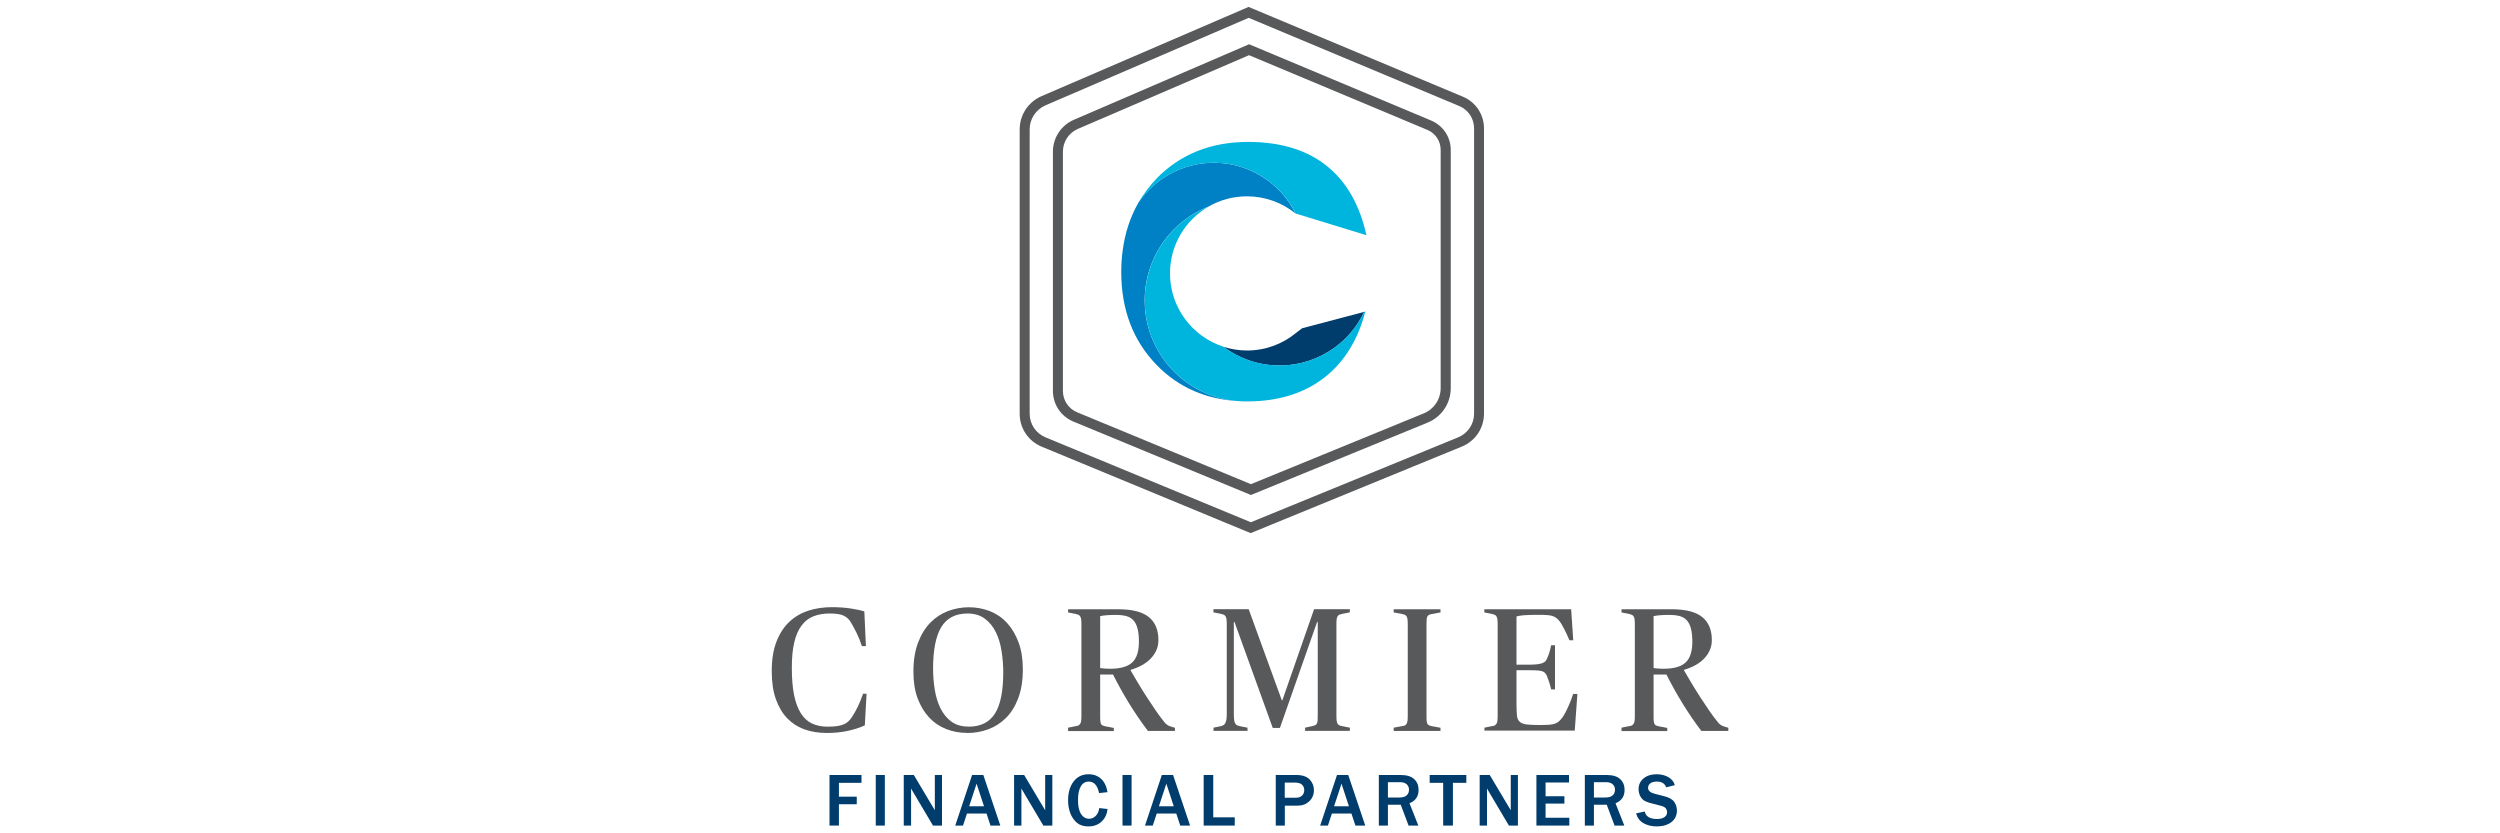 <?xml version="1.0" encoding="UTF-8" standalone="no"?>
<svg xmlns="http://www.w3.org/2000/svg" data-name="Layer 1" id="Layer_1" viewBox="0 0 300 100">
    
  <defs>
        
    <style>
      .cls-1 {
        fill: #58595b;
      }

      .cls-2 {
        fill: #0080c5;
      }

      .cls-3 {
        fill: #00b5dd;
      }

      .cls-4 {
        fill: #003d6d;
      }
    </style>
      
  </defs>
    
  <g>
        
    <g>
            
      <path class="cls-1" d="M150.09,63.98l-25.09-10.38c-1.6-.66-2.64-2.21-2.64-3.95V15.53c0-1.74,1.03-3.3,2.62-3.99L149.83.83l25.73,10.78c1.53.64,2.52,2.13,2.52,3.79v34.23c0,1.75-1.04,3.3-2.66,3.96l-25.33,10.38ZM149.84,2.14l-24.38,10.5c-1.15.5-1.9,1.63-1.9,2.88v34.12c0,1.25.74,2.36,1.9,2.84l24.64,10.19,24.88-10.19c1.16-.48,1.91-1.59,1.91-2.85V15.4c0-1.18-.7-2.23-1.79-2.68l-25.26-10.58Z"/>
            
      <path class="cls-1" d="M150.11,59.4l-21.3-8.81c-1.5-.62-2.46-2.06-2.46-3.68v-28.71c0-1.67.99-3.17,2.52-3.83l21.02-9.06,21.86,9.16c1.42.6,2.34,1.98,2.34,3.52v28.59c0,1.82-1.09,3.44-2.77,4.13l-21.21,8.69ZM149.89,6.62l-20.55,8.85c-1.09.47-1.79,1.54-1.79,2.73v28.71c0,1.13.67,2.14,1.72,2.57l20.84,8.62,20.75-8.5c1.23-.5,2.02-1.69,2.02-3.02v-28.59c0-1.06-.63-2.01-1.61-2.41l-21.39-8.96Z"/>
          
    </g>
        
    <g>
            
      <path class="cls-2" d="M136.59,24.36s-.03.03-.03.05c-.94,1.67-1.55,3.53-1.83,5.58-.12.85-.18,1.74-.18,2.65,0,4.51,1.41,8.23,4.24,11.15,2.64,2.72,6,4.18,10.03,4.35-5.82-.3-10.54-4.71-11.34-10.39-.08-.56-.12-1.13-.12-1.7,0-5.13,3.18-9.51,7.68-11.27,1.35-.78,2.92-1.22,4.59-1.22,2.21,0,4.24.77,5.83,2.06-.02-.05-.04-.09-.06-.13-.82-1.62-2.04-3-3.53-4.02-1.77-1.22-3.9-1.94-6.21-1.94-3.78,0-7.11,1.92-9.08,4.83"/>
            
      <path class="cls-3" d="M138.8,21.41c-.87.91-1.61,1.9-2.21,2.95,1.97-2.91,5.3-4.83,9.08-4.83,2.3,0,4.44.72,6.21,1.94,1.49,1.02,2.71,2.4,3.53,4.02.02.04.04.09.06.13l8.48,2.6h.02c-1.59-7.16-6.26-11.19-14.19-11.19-4.46,0-8.11,1.46-10.98,4.37"/>
            
      <path class="cls-4" d="M156.26,39.39c-.24.17-.48.35-.71.54-1.6,1.33-3.66,2.13-5.9,2.13-1,0-1.95-.16-2.85-.45,1.87,1.41,4.21,2.25,6.74,2.25s4.81-.82,6.68-2.19c1.49-1.1,2.69-2.56,3.49-4.25l-7.45,1.97Z"/>
            
      <path class="cls-3" d="M137.37,36.06c0,.58.04,1.15.12,1.7.8,5.67,5.52,10.08,11.34,10.39.17.01.35.02.52.02.04,0,.09,0,.13,0h.21c7.71,0,12.47-4.24,14.15-10.79l-.13.03c-.8,1.69-2,3.15-3.49,4.25-1.87,1.38-4.17,2.19-6.68,2.19s-4.87-.84-6.74-2.25c-3.71-1.2-6.4-4.69-6.4-8.8,0-3.43,1.87-6.43,4.65-8.02-4.5,1.76-7.68,6.14-7.68,11.27"/>
          
    </g>
        
    <g>
            
      <path class="cls-1" d="M99.11,87.95c-.91,0-1.76-.14-2.56-.42-.79-.28-1.48-.72-2.06-1.31-.58-.6-1.04-1.36-1.38-2.3-.34-.94-.5-2.07-.5-3.39,0-1.4.19-2.59.58-3.57s.9-1.76,1.56-2.37c.65-.6,1.41-1.04,2.28-1.32.87-.27,1.8-.41,2.78-.41.8,0,1.54.05,2.22.15.68.1,1.24.22,1.69.36l.19,4.17h-.48c-.17-.53-.38-1.06-.64-1.59-.26-.53-.5-.97-.73-1.34-.2-.32-.48-.57-.84-.74-.37-.17-.91-.25-1.64-.25s-1.4.11-1.97.34c-.57.22-1.05.6-1.43,1.12-.39.52-.68,1.19-.87,2.02-.2.83-.29,1.84-.29,3.03,0,1.29.09,2.38.27,3.27.18.89.45,1.62.81,2.19.36.57.8.98,1.34,1.23.53.25,1.15.38,1.85.38.46,0,.86-.02,1.18-.07.32-.05.59-.12.81-.22.22-.1.4-.22.54-.36.14-.14.27-.3.4-.48.29-.45.54-.89.75-1.33.2-.44.4-.93.6-1.49h.42l-.21,3.79c-.48.24-1.12.45-1.93.64-.81.19-1.72.28-2.73.28Z"/>
            
      <path class="cls-1" d="M116.07,87.95c-.91,0-1.76-.16-2.55-.47-.79-.32-1.47-.78-2.04-1.4s-1.03-1.38-1.37-2.29-.5-1.97-.5-3.18c0-1.36.19-2.53.56-3.5.37-.98.87-1.78,1.49-2.41.62-.63,1.34-1.09,2.14-1.39.8-.29,1.63-.44,2.48-.44s1.74.16,2.54.48c.79.32,1.48.8,2.05,1.43s1.03,1.41,1.37,2.34c.34.93.5,1.99.5,3.2,0,1.36-.19,2.52-.56,3.49-.37.97-.87,1.76-1.49,2.37-.62.61-1.34,1.06-2.14,1.35s-1.63.43-2.48.43ZM116.24,87.2c1.43,0,2.48-.52,3.15-1.57.67-1.05,1-2.7,1-4.96,0-.84-.07-1.68-.2-2.53s-.36-1.6-.68-2.26-.76-1.21-1.32-1.63c-.55-.42-1.25-.63-2.09-.63-1.43,0-2.48.54-3.14,1.62-.66,1.08-.99,2.75-.99,5.01,0,.84.07,1.68.2,2.5s.36,1.57.68,2.23c.32.66.76,1.19,1.3,1.6.55.41,1.24.61,2.08.61Z"/>
            
      <path class="cls-1" d="M128.17,87.32l.95-.19c.13-.01.23-.04.3-.08s.14-.11.2-.19.09-.2.12-.36c.02-.15.03-.37.03-.63v-10.92c0-.27-.01-.48-.03-.63-.02-.15-.06-.27-.12-.36s-.12-.14-.2-.18c-.08-.03-.18-.07-.3-.1l-.95-.19v-.38h6.02c1.67,0,2.89.31,3.66.93.77.62,1.16,1.54,1.16,2.78,0,.79-.28,1.49-.85,2.13-.57.63-1.4,1.11-2.49,1.43v.06c.28.49.59,1.02.93,1.58.34.56.68,1.12,1.04,1.67.36.55.71,1.08,1.06,1.59.35.51.68.95.99,1.33.11.15.23.28.37.37.13.09.3.17.49.22l.44.13v.38h-3.24c-.77-1.01-1.52-2.11-2.25-3.29-.73-1.19-1.37-2.35-1.94-3.48h-1.54v4.95c0,.27,0,.48.02.63.01.15.05.27.09.36s.12.14.2.18c.08.04.2.07.34.1l.99.19v.38h-5.49v-.38ZM133.22,80.25c1.22,0,2.1-.25,2.64-.75.54-.5.81-1.33.81-2.49,0-.65-.06-1.18-.17-1.6-.11-.42-.28-.74-.5-.98-.22-.24-.51-.41-.85-.5s-.75-.14-1.23-.14c-.45,0-.83.01-1.15.04-.32.03-.57.06-.75.11v6.23c.11.01.24.03.38.04.11.01.24.03.38.03.14,0,.29.01.44.01Z"/>
            
      <path class="cls-1" d="M145.61,87.32l.74-.15c.14-.03.27-.06.38-.11.11-.04.2-.12.27-.22.07-.11.12-.25.16-.43.03-.18.05-.43.05-.76v-10.71c0-.27-.01-.48-.03-.63-.02-.15-.06-.27-.12-.36s-.12-.14-.2-.18c-.08-.03-.18-.07-.3-.1l-.95-.19v-.38h4.23l3.98,10.94h.06l3.81-10.94h4.29v.38l-.95.19c-.13.03-.23.06-.32.1-.08.04-.15.1-.2.18-.05.08-.08.2-.11.36-.02.15-.03.36-.03.63v10.92c0,.27.01.48.03.63.02.15.06.27.11.36.05.08.12.14.2.18.08.04.19.07.32.1l.95.19v.38h-5.37v-.38l.86-.19c.14-.03.25-.06.34-.1.08-.03.15-.1.2-.18.05-.08.08-.2.1-.36.01-.15.02-.37.02-.63v-11.22h-.08l-4.46,12.71h-.86l-4.59-12.71h-.08v11.01c0,.32.01.58.04.76.03.18.07.33.14.43.06.11.15.18.26.22.11.04.25.08.42.11l.78.15v.38h-4.08v-.38Z"/>
            
      <path class="cls-1" d="M167.24,87.32l1.03-.19c.13-.01.23-.04.32-.08.08-.04.15-.11.2-.19.05-.08.08-.2.11-.36.02-.15.03-.37.03-.63v-10.92c0-.27-.01-.48-.03-.63-.02-.15-.06-.27-.11-.36-.05-.08-.12-.14-.2-.18-.08-.03-.19-.07-.32-.1l-1.03-.19v-.38h5.62v.38l-1.03.19c-.14.03-.25.06-.34.1-.08.04-.15.1-.2.18-.05.08-.08.2-.09.36-.01.15-.02.36-.02.63v10.92c0,.27,0,.48.02.63.01.15.05.27.09.36.05.08.12.14.2.18.08.04.2.07.34.1l1.03.19v.38h-5.62v-.38Z"/>
            
      <path class="cls-1" d="M178.12,87.32l.95-.19c.13-.01.23-.04.3-.08s.14-.11.2-.19.09-.2.12-.36c.02-.15.03-.37.03-.63v-10.92c0-.27-.01-.48-.03-.63-.02-.15-.06-.27-.12-.36s-.12-.14-.2-.18c-.08-.03-.18-.07-.3-.1l-.95-.19v-.38h10.42l.25,3.72h-.46c-.22-.53-.42-.95-.58-1.26-.16-.31-.3-.56-.41-.75-.15-.23-.3-.41-.43-.54s-.3-.24-.49-.32c-.2-.08-.45-.13-.75-.15s-.68-.03-1.15-.03c-.74,0-1.3.02-1.68.05-.38.04-.67.08-.86.14v5.79h1.16c.39,0,.73,0,1.02-.02s.53-.05.72-.1.34-.12.46-.2c.12-.08.21-.2.28-.36.11-.24.21-.49.29-.75.08-.26.16-.56.23-.9h.46v5.3h-.46c-.08-.35-.17-.64-.24-.87-.08-.23-.17-.49-.28-.77-.07-.15-.15-.28-.25-.37-.1-.09-.24-.16-.41-.2s-.41-.07-.69-.08c-.29-.01-.66-.02-1.13-.02h-1.16v4.07c0,.57.02,1.02.05,1.35.03.33.14.59.32.76.18.17.45.28.81.33.36.05.88.07,1.56.07.48,0,.87-.01,1.17-.03.3-.02.55-.07.75-.15.2-.08.36-.18.49-.31.13-.13.28-.3.43-.51.15-.23.35-.59.58-1.09.23-.5.45-1.04.64-1.64h.51l-.32,4.4h-10.84v-.38Z"/>
            
      <path class="cls-1" d="M194.58,87.32l.95-.19c.13-.01.23-.04.3-.08s.14-.11.2-.19.09-.2.12-.36c.02-.15.03-.37.03-.63v-10.92c0-.27-.01-.48-.03-.63-.02-.15-.06-.27-.12-.36s-.12-.14-.2-.18c-.08-.03-.18-.07-.3-.1l-.95-.19v-.38h6.02c1.67,0,2.89.31,3.66.93.77.62,1.16,1.54,1.16,2.78,0,.79-.28,1.49-.85,2.13-.57.63-1.4,1.11-2.49,1.43v.06c.28.49.59,1.02.93,1.58.34.56.68,1.12,1.04,1.67.36.55.71,1.08,1.06,1.59.35.51.68.95.99,1.33.11.15.23.28.37.37.13.09.3.17.49.22l.44.13v.38h-3.24c-.77-1.01-1.52-2.11-2.25-3.29-.73-1.19-1.37-2.35-1.94-3.48h-1.54v4.95c0,.27,0,.48.02.63.01.15.05.27.09.36s.12.14.2.18c.08.04.2.07.34.1l.99.19v.38h-5.49v-.38ZM199.63,80.25c1.22,0,2.1-.25,2.64-.75.54-.5.81-1.33.81-2.49,0-.65-.06-1.18-.17-1.6-.11-.42-.28-.74-.5-.98-.22-.24-.51-.41-.85-.5s-.75-.14-1.23-.14c-.45,0-.83.01-1.15.04-.32.03-.57.06-.75.11v6.23c.11.01.24.03.38.04.11.01.24.03.38.03.14,0,.29.01.44.01Z"/>
          
    </g>
      
  </g>
    
  <g>
        
    <path class="cls-4" d="M100.67,99.07h-1.13v-6.07h3.84v.94h-2.71v1.66h2.14v.91h-2.14v2.56Z"/>
        
    <path class="cls-4" d="M106.18,99.07h-1.09v-6.07h1.09v6.07Z"/>
        
    <path class="cls-4" d="M113.02,99.07h-1.06l-2.3-3.88c-.04-.06-.09-.16-.17-.29-.04-.06-.09-.15-.16-.28v4.45h-.88v-6.07h1.21l2.13,3.58s.15.25.39.65v-4.23h.86v6.07Z"/>
        
    <path class="cls-4" d="M120.03,99.07h-1.17l-.48-1.45h-2.34l-.48,1.45h-.93l2.02-6.07h1.35l2.04,6.07ZM118.08,96.75l-.89-2.71-.89,2.71h1.77Z"/>
        
    <path class="cls-4" d="M126.26,99.07h-1.06l-2.3-3.88c-.04-.06-.09-.16-.17-.29-.04-.06-.09-.15-.16-.28v4.45h-.88v-6.07h1.21l2.13,3.58s.15.25.39.65v-4.23h.86v6.07Z"/>
        
    <path class="cls-4" d="M131.9,96.97l1.01.11c-.07.61-.3,1.11-.71,1.5-.41.39-.94.59-1.6.59-.55,0-1.01-.14-1.35-.42s-.61-.66-.8-1.13c-.19-.48-.28-1-.28-1.58,0-.92.22-1.68.66-2.26s1.04-.87,1.81-.87c.6,0,1.1.19,1.5.56s.65.9.76,1.59l-1.01.11c-.19-.92-.6-1.38-1.24-1.38-.41,0-.73.19-.95.57-.23.38-.34.93-.34,1.66s.12,1.29.37,1.67c.24.37.57.56.97.56.32,0,.59-.13.82-.38.23-.25.35-.55.38-.9Z"/>
        
    <path class="cls-4" d="M135.79,99.07h-1.09v-6.07h1.09v6.07Z"/>
        
    <path class="cls-4" d="M142.8,99.07h-1.17l-.48-1.45h-2.34l-.48,1.45h-.93l2.02-6.07h1.35l2.04,6.07ZM140.85,96.75l-.89-2.71-.89,2.71h1.77Z"/>
        
    <path class="cls-4" d="M148.18,99.07h-3.74v-6.07h1.15v5.08h2.58v.99Z"/>
        
    <path class="cls-4" d="M154.18,99.07h-1.09v-6.07h2.49c.71,0,1.23.18,1.58.54.34.36.51.78.51,1.27,0,.55-.19,1-.56,1.35-.37.34-.84.52-1.41.52h-1.52v2.41ZM154.18,95.73h1.29c.34,0,.6-.08.77-.25s.27-.39.27-.66c0-.25-.08-.46-.25-.64-.16-.18-.46-.27-.89-.27h-1.2v1.82Z"/>
        
    <path class="cls-4" d="M163.82,99.07h-1.17l-.48-1.45h-2.34l-.48,1.45h-.93l2.02-6.07h1.35l2.04,6.07ZM161.87,96.75l-.89-2.71-.89,2.71h1.77Z"/>
        
    <path class="cls-4" d="M170.19,99.07h-1.16l-.94-2.5h-1.54v2.5h-1.09v-6.07h2.63c.73,0,1.27.17,1.62.5s.52.76.52,1.28c0,.78-.36,1.32-1.09,1.61l1.06,2.68ZM166.55,95.7h1.36c.39,0,.69-.08.88-.25.19-.17.29-.39.29-.69,0-.27-.1-.48-.28-.65-.19-.17-.46-.25-.8-.25h-1.45v1.83Z"/>
        
    <path class="cls-4" d="M174.35,99.07h-1.17v-5.13h-1.62v-.94h4.4v.94h-1.61v5.13Z"/>
        
    <path class="cls-4" d="M182.13,99.07h-1.06l-2.3-3.88c-.04-.06-.09-.16-.17-.29-.04-.06-.09-.15-.16-.28v4.45h-.88v-6.07h1.21l2.13,3.58s.15.25.39.65v-4.23h.86v6.07Z"/>
        
    <path class="cls-4" d="M188.32,99.07h-3.95v-6.07h3.91v.9h-2.81v1.65h2.26v.88h-2.26v1.7h2.85v.94Z"/>
        
    <path class="cls-4" d="M194.91,99.07h-1.16l-.94-2.5h-1.54v2.5h-1.09v-6.07h2.63c.73,0,1.27.17,1.62.5s.52.76.52,1.28c0,.78-.36,1.32-1.09,1.61l1.06,2.68ZM191.27,95.7h1.36c.39,0,.69-.08.88-.25.19-.17.29-.39.29-.69,0-.27-.1-.48-.28-.65-.19-.17-.46-.25-.8-.25h-1.45v1.83Z"/>
        
    <path class="cls-4" d="M196.31,97.61l1.06-.23c.13.6.62.9,1.47.9.39,0,.69-.08.9-.23.21-.15.31-.34.31-.57,0-.17-.05-.32-.14-.46-.1-.14-.3-.25-.61-.33l-1.16-.3c-.4-.1-.69-.22-.88-.35-.19-.13-.34-.32-.46-.56-.11-.24-.17-.5-.17-.77,0-.54.2-.98.61-1.31.4-.33.92-.49,1.55-.49.52,0,.99.11,1.4.34.41.23.67.55.79.97l-1.04.26c-.16-.46-.53-.69-1.12-.69-.34,0-.6.07-.78.21-.18.14-.27.32-.27.54,0,.35.28.59.85.73l1.03.26c.63.16,1.05.39,1.26.7s.32.65.32,1.02c0,.6-.22,1.07-.67,1.41s-1.03.51-1.75.51c-.6,0-1.13-.13-1.58-.38-.45-.25-.75-.65-.9-1.18Z"/>
      
  </g>
  
</svg>
